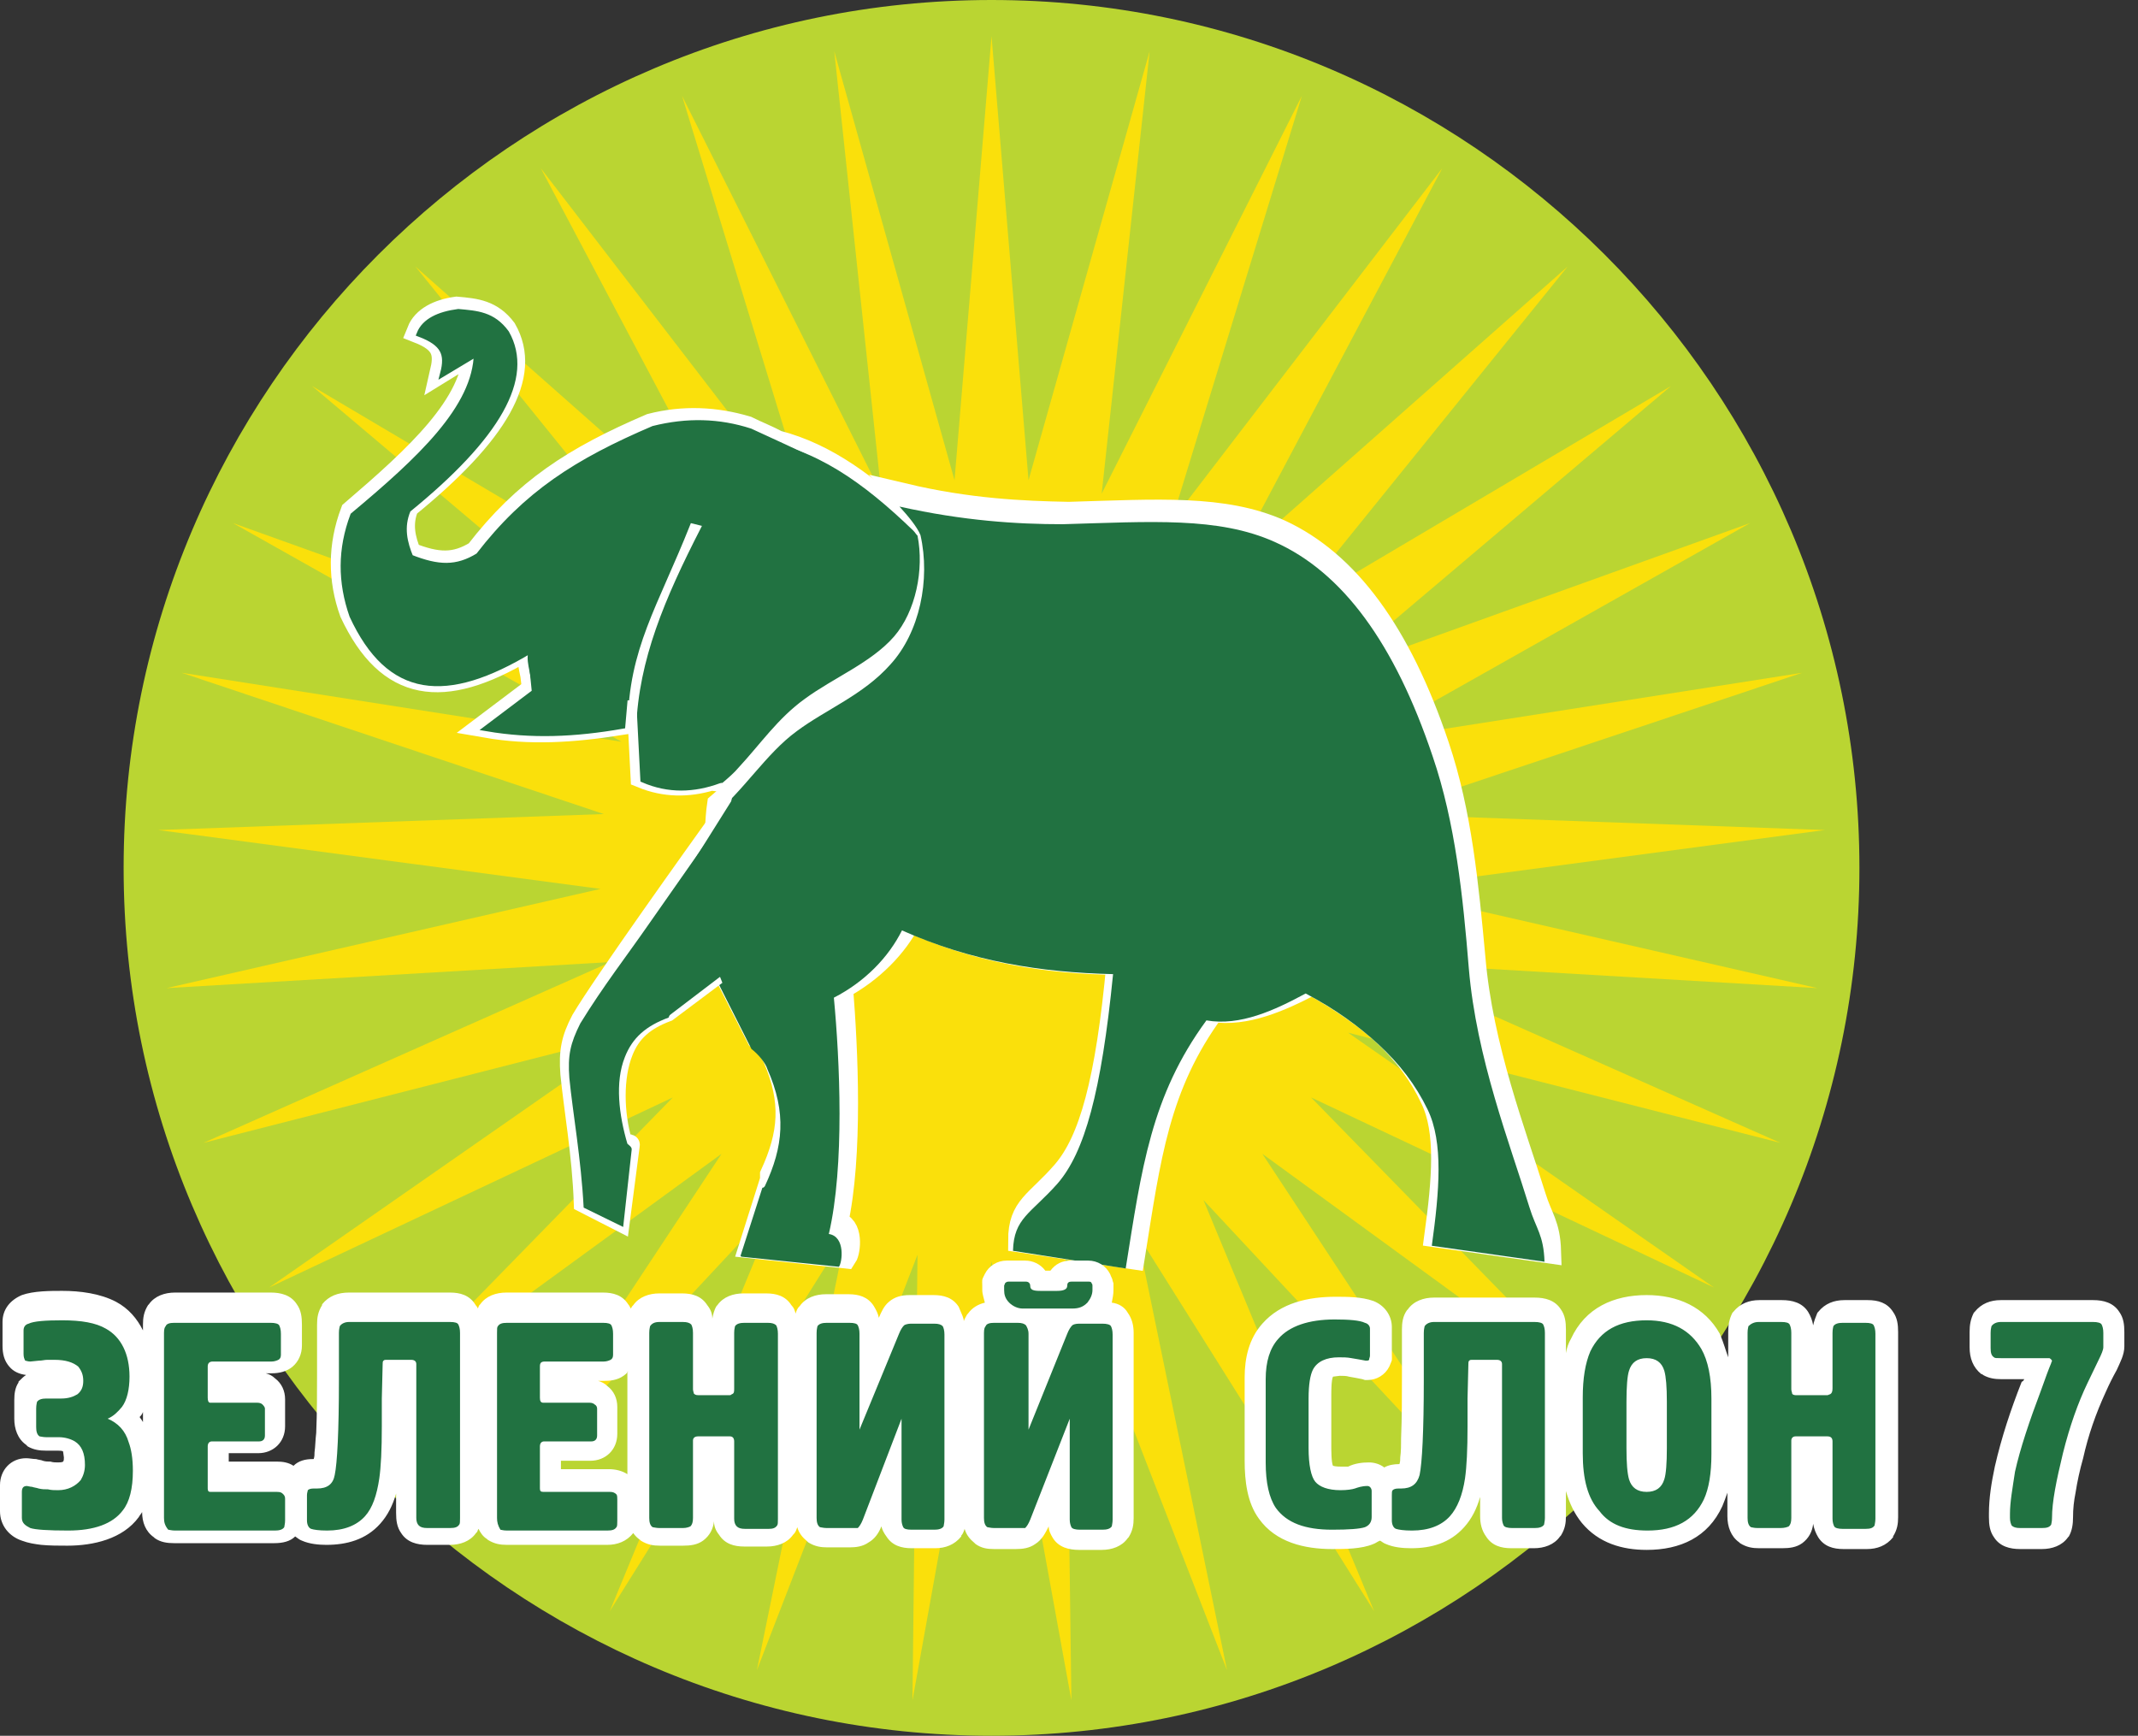 <svg width="101" height="82" viewBox="0 0 101 82" fill="none" xmlns="http://www.w3.org/2000/svg">
<rect x="0" y="0" width="101" height="82" fill="#333333" stroke="none"/>
<path fill-rule="evenodd" clip-rule="evenodd" d="M46.84 82C69.406 82 87.84 63.566 87.84 41C87.84 18.394 69.406 0 46.84 0C24.234 0 5.84 18.434 5.84 41C5.84 63.606 24.274 82 46.84 82Z" fill="#BAD532"/>
<path fill-rule="evenodd" clip-rule="evenodd" d="M46.84 1.708L48.588 22.685L54.309 2.423L52.044 23.321L61.5 4.529L55.342 24.632L68.134 7.946L58.282 26.539L74.054 12.594L60.824 28.962L78.941 18.235L62.89 31.823L82.675 24.711L64.36 35.041L85.138 31.783L65.155 38.457L86.211 39.212L65.353 41.993L85.853 46.681L64.837 45.449L84.105 53.991L63.685 48.787L80.967 60.824L61.937 51.846L76.636 66.903L59.633 54.508L71.194 72.068L56.852 56.693L64.916 76.12L53.713 58.282L57.964 78.901L50.336 59.275L50.614 80.331L46.84 59.593L43.105 80.331L43.344 59.275L35.756 78.901L39.967 58.282L28.803 76.12L36.828 56.693L22.486 72.068L34.087 54.508L17.083 66.903L31.783 51.846L12.713 60.824L29.995 48.787L9.614 53.991L28.843 45.449L7.866 46.681L28.366 41.993L7.469 39.212L28.525 38.457L8.581 31.783L29.359 35.041L11.005 24.711L30.829 31.823L14.739 18.235L32.855 28.962L19.626 12.594L35.398 26.539L25.545 7.946L38.378 24.632L32.22 4.529L41.635 23.321L39.411 2.423L45.092 22.685L46.84 1.708Z" fill="#FAE00B"/>
<path fill-rule="evenodd" clip-rule="evenodd" d="M34.048 36.829C33.889 36.829 33.73 36.789 33.571 36.789C32.498 37.107 31.425 37.107 30.353 36.67L30.154 32.776L29.479 32.737L29.28 34.167C27.016 34.524 25.029 34.644 22.963 34.286L25.228 32.578L25.148 31.902C25.069 31.505 24.95 31.028 25.029 30.71V30.671C24.989 30.631 24.91 30.631 24.751 30.71C20.937 32.975 18.355 32.657 16.607 28.923C16.05 27.373 16.05 25.784 16.646 24.195C19.706 21.573 22.407 19.11 22.447 16.527L20.897 17.481C21.096 16.607 20.897 16.09 19.785 15.653C20.023 15.057 20.699 14.7 21.573 14.581C22.486 14.66 23.202 14.739 23.837 15.574C25.069 17.719 23.48 20.46 19.229 23.917C18.871 24.751 19.07 25.506 19.348 26.181C20.659 26.698 21.493 26.738 22.526 26.102C24.791 23.162 27.135 21.652 30.75 20.103C32.3 19.706 33.809 19.785 35.279 20.222C35.756 20.46 36.272 20.659 36.709 20.897C39.014 21.493 41 22.963 43.106 24.989C43.185 25.069 43.225 25.188 43.304 25.228C43.622 26.777 43.225 28.764 42.192 29.956C41.119 31.227 39.331 31.902 38.02 32.895C36.749 33.809 35.915 35.041 34.882 36.153C34.604 36.312 34.326 36.59 34.048 36.829Z" fill="white" stroke="white" stroke-width="1.134" stroke-miterlimit="10"/>
<path fill-rule="evenodd" clip-rule="evenodd" d="M42.708 23.401C43.106 23.838 43.543 24.394 43.702 24.751C44.218 26.857 43.662 29.36 42.311 30.87C41.04 32.3 39.292 32.935 37.941 33.968C36.471 35.041 35.438 36.789 33.968 38.021C33.769 39.371 33.889 42.113 33.69 43.503C33.65 43.821 33.571 44.139 33.491 44.417L35.835 49.026C36.153 49.264 36.471 49.701 36.59 49.939C37.504 52.045 37.345 53.594 36.471 55.501V55.74L35.478 58.878L39.927 59.355C40.086 59.117 40.245 57.885 39.49 57.806C40.205 54.588 39.967 49.582 39.729 46.642C41.199 45.847 42.311 44.695 42.947 43.464C46.204 44.934 49.462 45.45 52.839 45.49C52.323 51.092 51.528 53.912 50.257 55.382C48.985 56.852 48.191 57.011 48.191 58.6L53.514 59.395C54.269 54.667 54.667 51.29 57.289 47.715C58.838 47.953 60.467 47.238 61.977 46.443C63.328 47.198 64.48 47.993 65.354 48.787C66.387 49.741 67.141 50.774 67.658 51.886C68.413 53.435 68.214 55.74 67.856 58.362L73.18 59.117C73.14 57.845 72.783 57.567 72.465 56.534C71.551 53.594 69.962 49.502 69.605 45.251C69.287 41.835 68.969 38.418 67.896 35.24C66.109 29.916 63.645 26.579 60.467 25.109C57.805 23.917 54.667 24.155 50.495 24.275C48.27 24.235 45.728 24.116 42.708 23.401Z" fill="white" stroke="white" stroke-width="1.134" stroke-miterlimit="10"/>
<path fill-rule="evenodd" clip-rule="evenodd" d="M42.491 23.931C42.888 24.368 43.325 24.884 43.484 25.282C43.961 27.387 43.444 29.89 42.054 31.4C40.782 32.83 39.035 33.505 37.644 34.538C36.174 35.611 35.141 37.359 33.631 38.591C33.472 39.941 33.592 42.683 33.353 44.073C33.313 44.391 33.234 44.669 33.194 44.987L35.499 49.556C35.816 49.794 36.174 50.231 36.253 50.509C37.167 52.575 37.008 54.164 36.134 56.032C36.094 56.071 36.094 56.111 36.015 56.111L34.982 59.329L35.022 59.369L39.63 59.846C39.789 59.647 39.948 58.415 39.154 58.296C39.908 55.078 39.67 50.072 39.392 47.132C40.862 46.377 41.974 45.225 42.61 43.954C45.907 45.424 49.165 45.941 52.582 46.02C52.026 51.622 51.231 54.442 49.96 55.912C48.688 57.343 47.894 57.541 47.854 59.091L53.178 59.925C53.933 55.197 54.37 51.781 56.992 48.205C58.581 48.483 60.21 47.728 61.68 46.934C63.11 47.688 64.183 48.483 65.097 49.317C66.129 50.271 66.884 51.264 67.441 52.416C68.195 53.966 67.997 56.27 67.639 58.852L72.963 59.607C72.923 58.336 72.565 58.058 72.248 57.025C71.334 54.045 69.745 49.993 69.387 45.742C69.109 42.325 68.751 38.869 67.679 35.73C65.891 30.407 63.428 27.03 60.21 25.599C57.548 24.407 54.37 24.646 50.198 24.765C48.053 24.765 45.51 24.606 42.491 23.931Z" fill="#217241"/>
<path fill-rule="evenodd" clip-rule="evenodd" d="M34.127 36.987C33.65 36.948 33.015 36.828 32.697 36.789C33.094 36.034 33.015 34.604 32.816 33.134C32.498 30.949 32.776 27.294 34.803 23.519L33.968 23.44C33.094 24.433 32.538 25.665 32.22 27.055C31.624 29.518 31.704 32.379 31.664 34.763L31.545 36.669L30.353 36.63L30.154 32.895L29.479 32.856L29.28 34.286L23.52 34.524C23.321 33.253 24.791 33.928 25.148 32.697C25.188 32.141 24.831 31.306 24.95 30.869C25.069 30.432 21.295 32.578 21.374 32.101C22.367 26.698 25.387 22.725 31.823 21.056C33.293 20.659 34.604 20.579 35.756 20.778C38.497 21.175 40.762 22.765 43.146 25.069C43.225 25.148 43.265 25.228 43.344 25.307C43.662 26.896 43.265 28.883 42.232 30.075C41.159 31.306 39.371 32.021 38.021 33.014C36.749 33.928 35.915 35.16 34.882 36.272C34.683 36.511 34.405 36.749 34.127 36.987Z" fill="#217241"/>
<path fill-rule="evenodd" clip-rule="evenodd" d="M29.399 34.286C27.134 34.683 25.108 34.763 23.002 34.405L25.267 32.697L25.068 30.71C21.056 33.134 18.394 32.856 16.646 29.082C16.09 27.492 16.09 25.943 16.685 24.354C19.824 21.732 22.486 19.269 22.526 16.686L20.936 17.64C21.175 16.726 20.976 16.209 19.824 15.773C20.062 15.177 20.738 14.859 21.651 14.739C22.526 14.819 23.28 14.859 23.916 15.733C25.108 17.838 23.519 20.619 19.268 24.076C18.91 24.91 19.109 25.665 19.387 26.34C20.698 26.857 21.572 26.896 22.605 26.261C24.869 23.321 27.253 21.811 30.869 20.262C32.458 19.864 33.967 19.904 35.437 20.381C36.55 20.898 37.623 21.374 38.655 21.891L33.967 36.868C32.776 37.305 31.584 37.345 30.392 36.829L30.193 32.975L29.518 32.935L29.399 34.286Z" fill="#217241" stroke="#217241" stroke-width="0.283" stroke-miterlimit="10"/>
<path fill-rule="evenodd" clip-rule="evenodd" d="M33.968 38.696C32.975 40.086 28.446 46.403 27.413 48.151C26.936 49.065 26.817 49.661 26.897 50.734C27.056 52.362 27.453 54.548 27.532 56.852L29.32 57.766L29.797 54.111C29.837 53.952 29.558 54.031 29.439 53.952C29.042 52.601 29.002 50.892 29.479 49.701C29.837 48.787 30.472 48.231 31.545 47.833L33.611 46.284L32.935 44.576L33.968 38.696Z" fill="white" stroke="white" stroke-width="0.85" stroke-miterlimit="10"/>
<path fill-rule="evenodd" clip-rule="evenodd" d="M34.207 38.577L30.591 43.741C29.598 45.172 28.486 46.602 27.413 48.35C26.936 49.303 26.817 49.859 26.897 50.932C27.056 52.561 27.453 54.746 27.572 57.05L29.439 57.964L29.837 54.349C29.876 54.19 29.718 54.111 29.638 54.031C29.241 52.68 29.042 51.131 29.519 49.939C29.876 49.025 30.512 48.469 31.585 48.072L32.935 44.576L34.207 38.577Z" fill="#217241"/>
<path fill-rule="evenodd" clip-rule="evenodd" d="M34.604 37.941L37.544 41.039L34.922 45.33L31.584 47.873L30.512 44.456L34.604 37.941Z" fill="#217241" stroke="#217241" stroke-width="0.198" stroke-miterlimit="10"/>
<path fill-rule="evenodd" clip-rule="evenodd" d="M33.015 24.91L32.697 24.831C31.147 28.724 29.797 30.671 29.757 34.246L29.956 34.365C30.075 31.147 31.306 28.247 33.015 24.91Z" fill="white" stroke="white" stroke-width="0.198" stroke-miterlimit="10"/>
<path fill-rule="evenodd" clip-rule="evenodd" d="M81.642 64.122V62.93C81.642 62.612 81.682 62.334 81.841 62.017L81.881 61.977C82.199 61.579 82.636 61.42 83.112 61.42H84.185C84.662 61.42 85.139 61.54 85.417 61.977C85.536 62.175 85.615 62.374 85.655 62.612C85.695 62.414 85.774 62.215 85.854 62.017L85.893 61.977C86.211 61.579 86.648 61.42 87.125 61.42H88.237C88.714 61.42 89.151 61.54 89.429 61.977C89.628 62.255 89.668 62.573 89.668 62.93V71.671C89.668 71.988 89.628 72.266 89.429 72.584V72.624C89.111 73.021 88.674 73.18 88.198 73.18H87.085C86.609 73.18 86.171 73.061 85.893 72.624C85.774 72.425 85.695 72.227 85.655 71.988C85.615 72.346 85.456 72.664 85.139 72.902C84.861 73.101 84.543 73.141 84.185 73.141H83.112C82.795 73.141 82.516 73.101 82.199 72.902L82.159 72.862C81.762 72.584 81.603 72.108 81.603 71.631V70.518C81.523 70.757 81.444 70.955 81.364 71.154C80.689 72.624 79.378 73.22 77.789 73.22C76.637 73.22 75.524 72.902 74.73 71.949C74.372 71.512 74.134 70.995 73.975 70.439V71.631C73.975 71.949 73.935 72.227 73.736 72.545L73.697 72.584C73.419 72.982 72.942 73.141 72.465 73.141H71.392C70.916 73.141 70.479 73.021 70.201 72.584C70.002 72.306 69.922 71.988 69.922 71.631V70.717C69.764 71.273 69.525 71.75 69.168 72.147C68.492 72.902 67.618 73.141 66.665 73.141C66.267 73.141 65.83 73.101 65.473 72.942C65.354 72.902 65.274 72.823 65.195 72.783C65.076 72.823 64.996 72.902 64.877 72.942C64.321 73.18 63.526 73.18 62.93 73.18C61.619 73.18 60.268 72.862 59.474 71.75C58.918 70.995 58.798 69.962 58.798 69.009V65.076C58.798 64.162 58.997 63.248 59.633 62.533C60.507 61.54 61.818 61.262 63.089 61.262C63.645 61.262 64.321 61.262 64.877 61.46C65.393 61.659 65.751 62.136 65.751 62.692V63.963C65.751 64.36 65.791 64.162 65.632 64.559C65.433 64.956 65.036 65.195 64.599 65.195H64.48L64.361 65.155C64.162 65.115 63.963 65.076 63.725 65.036C63.606 64.996 63.447 64.996 63.288 64.996C63.248 64.996 63.01 65.036 62.97 65.036C62.891 65.195 62.891 65.751 62.891 65.95V68.294C62.891 68.492 62.891 69.088 62.97 69.247C63.089 69.287 63.328 69.287 63.407 69.287C63.526 69.287 63.606 69.287 63.685 69.287C64.003 69.128 64.361 69.088 64.678 69.088C64.917 69.088 65.195 69.168 65.393 69.326C65.592 69.207 65.87 69.168 66.069 69.168H66.109C66.148 69.048 66.148 68.969 66.148 68.85C66.188 68.572 66.188 68.254 66.188 67.936C66.228 66.983 66.228 66.029 66.228 65.036V62.811C66.228 62.493 66.267 62.175 66.466 61.897L66.506 61.858C66.784 61.46 67.261 61.301 67.737 61.301H72.505C72.982 61.301 73.458 61.42 73.736 61.858C73.935 62.136 73.975 62.453 73.975 62.811V63.923C74.014 63.685 74.094 63.447 74.213 63.248C74.889 61.778 76.239 61.182 77.789 61.182C79.259 61.182 80.53 61.738 81.245 63.01C81.444 63.486 81.523 63.804 81.642 64.122ZM45.529 62.414C45.569 62.295 45.648 62.175 45.688 62.096L45.728 62.056C45.926 61.778 46.205 61.619 46.522 61.54C46.483 61.341 46.403 61.142 46.403 60.944V60.745C46.403 60.427 46.363 60.507 46.522 60.189C46.721 59.792 47.118 59.553 47.555 59.553H48.429C48.787 59.553 49.144 59.712 49.383 60.03H49.621C49.859 59.712 50.177 59.553 50.575 59.553H51.409C51.846 59.553 52.243 59.792 52.442 60.189C52.482 60.308 52.561 60.427 52.561 60.507L52.601 60.626V60.944C52.601 61.142 52.561 61.341 52.521 61.54C52.839 61.579 53.117 61.738 53.276 62.017C53.475 62.295 53.554 62.612 53.554 62.97V71.71C53.554 72.028 53.514 72.306 53.316 72.624L53.276 72.664C52.998 73.061 52.521 73.22 52.045 73.22H50.972C50.495 73.22 50.018 73.101 49.74 72.664C49.621 72.465 49.542 72.306 49.542 72.108C49.383 72.425 49.224 72.743 48.906 72.942C48.628 73.141 48.31 73.18 47.992 73.18H46.959C46.642 73.18 46.363 73.141 46.085 72.942L46.045 72.902C45.807 72.704 45.648 72.505 45.569 72.227C45.529 72.346 45.489 72.465 45.41 72.545V72.584C45.092 72.982 44.655 73.141 44.178 73.141H43.066C42.589 73.141 42.152 73.021 41.874 72.584C41.755 72.425 41.675 72.266 41.636 72.108C41.517 72.425 41.318 72.704 41.04 72.862C40.762 73.061 40.444 73.101 40.126 73.101H39.093C38.775 73.101 38.497 73.061 38.179 72.862L38.139 72.823C37.901 72.624 37.742 72.425 37.663 72.147C37.623 72.266 37.583 72.386 37.504 72.465L37.464 72.505C37.186 72.902 36.709 73.061 36.233 73.061H35.16C34.683 73.061 34.246 72.942 33.968 72.505C33.809 72.306 33.73 72.108 33.73 71.869C33.69 72.227 33.531 72.545 33.213 72.783C32.935 72.982 32.617 73.021 32.26 73.021H31.187C30.869 73.021 30.591 72.982 30.273 72.783L30.233 72.743C30.114 72.664 29.995 72.545 29.916 72.425C29.598 72.823 29.161 72.982 28.684 72.982H23.956C23.639 72.982 23.36 72.942 23.043 72.743L23.003 72.704C22.804 72.584 22.685 72.386 22.606 72.227C22.566 72.266 22.566 72.346 22.526 72.386L22.486 72.425C22.208 72.823 21.732 72.982 21.255 72.982H20.182C19.705 72.982 19.229 72.862 18.951 72.425C18.752 72.147 18.712 71.829 18.712 71.472V70.558C18.553 71.114 18.315 71.591 17.957 71.988C17.282 72.743 16.368 72.982 15.415 72.982C15.057 72.982 14.62 72.942 14.263 72.783C14.143 72.743 14.064 72.664 13.945 72.584C13.706 72.823 13.349 72.902 12.952 72.902H8.224C7.906 72.902 7.588 72.862 7.31 72.664L7.27 72.624C6.873 72.346 6.714 71.909 6.714 71.432C6.674 71.512 6.595 71.591 6.555 71.671C5.8 72.704 4.41 73.021 3.178 73.021C2.781 73.021 2.344 73.021 1.947 72.982C1.629 72.942 1.351 72.902 1.033 72.783C0.437 72.584 0 72.068 0 71.392V70.161C0 69.446 0.516 68.889 1.232 68.889C1.391 68.889 1.549 68.929 1.708 68.929C1.828 68.969 1.947 68.969 2.026 69.009C2.145 69.048 2.265 69.048 2.384 69.048C2.503 69.088 2.622 69.088 2.741 69.088C2.781 69.088 2.94 69.088 2.98 69.048C3.019 69.009 3.019 68.929 3.019 68.85C3.019 68.81 2.98 68.611 2.98 68.572C2.94 68.532 2.821 68.532 2.741 68.532H2.185C1.867 68.532 1.589 68.492 1.311 68.333L1.271 68.294L1.232 68.254C0.834 67.976 0.675 67.499 0.675 67.022V66.148C0.675 65.83 0.715 65.552 0.874 65.314V65.274L0.914 65.234C1.033 65.115 1.112 65.036 1.232 64.956C0.914 64.917 0.636 64.797 0.437 64.559C0.199 64.281 0.119 63.963 0.119 63.566V62.453C0.119 61.858 0.477 61.42 1.033 61.182C1.589 60.983 2.384 60.983 2.94 60.983C3.774 60.983 4.728 61.103 5.483 61.5C6.078 61.818 6.476 62.295 6.754 62.851V62.573C6.754 62.255 6.794 61.977 6.992 61.659L7.032 61.619C7.31 61.222 7.787 61.063 8.264 61.063H12.793C13.269 61.063 13.746 61.182 14.024 61.619C14.223 61.897 14.263 62.215 14.263 62.573V63.566C14.263 63.963 14.104 64.321 13.826 64.559C13.547 64.797 13.19 64.877 12.832 64.877H12.554C12.713 64.917 12.872 64.996 12.991 65.115C13.309 65.354 13.468 65.711 13.468 66.109V67.38C13.468 68.135 12.912 68.651 12.197 68.651H10.806V69.048H13.071C13.349 69.048 13.627 69.088 13.865 69.247C14.104 69.009 14.421 68.929 14.779 68.929H14.819C14.858 68.81 14.858 68.731 14.858 68.611C14.898 68.333 14.898 68.016 14.938 67.698C14.978 66.744 14.978 65.791 14.978 64.797V62.573C14.978 62.255 15.017 61.977 15.216 61.659V61.619C15.534 61.222 15.971 61.063 16.487 61.063H21.255C21.732 61.063 22.169 61.182 22.447 61.619C22.486 61.699 22.566 61.738 22.566 61.818C22.606 61.778 22.606 61.699 22.645 61.659L22.685 61.619C22.963 61.222 23.44 61.063 23.917 61.063H28.485C28.962 61.063 29.399 61.182 29.677 61.619C29.717 61.659 29.757 61.738 29.797 61.818C29.836 61.778 29.836 61.738 29.876 61.699L29.916 61.659C30.194 61.262 30.671 61.103 31.147 61.103H32.22C32.697 61.103 33.134 61.222 33.412 61.659C33.571 61.858 33.65 62.056 33.65 62.295C33.69 62.096 33.73 61.897 33.849 61.699L33.889 61.659C34.167 61.262 34.643 61.103 35.12 61.103H36.193C36.67 61.103 37.107 61.222 37.385 61.659C37.504 61.778 37.544 61.897 37.583 62.056C37.623 61.937 37.663 61.818 37.742 61.738L37.782 61.699C38.06 61.301 38.537 61.142 39.014 61.142H40.086C40.563 61.142 41 61.262 41.278 61.699C41.397 61.897 41.477 62.056 41.517 62.255C41.636 61.977 41.755 61.699 41.993 61.5C42.271 61.262 42.589 61.182 42.986 61.182H44.099C44.576 61.182 45.013 61.301 45.291 61.738C45.45 62.136 45.529 62.255 45.529 62.414ZM95.627 65.155H94.554C94.236 65.155 93.958 65.115 93.68 64.956L93.641 64.917H93.601C93.204 64.599 93.045 64.162 93.045 63.645V62.93C93.045 62.612 93.084 62.334 93.243 62.017L93.283 61.977C93.601 61.579 94.038 61.42 94.514 61.42H98.885C99.362 61.42 99.838 61.54 100.116 61.977C100.315 62.255 100.355 62.573 100.355 62.93V63.606C100.355 64.003 100.156 64.361 99.997 64.718C99.799 65.076 99.639 65.393 99.481 65.751C99.004 66.784 98.646 67.817 98.408 68.889C98.249 69.446 98.13 70.002 98.05 70.518C97.971 70.916 97.931 71.273 97.931 71.671C97.931 71.988 97.891 72.306 97.733 72.584L97.693 72.624C97.415 73.021 96.938 73.18 96.461 73.18H95.428C94.952 73.18 94.475 73.061 94.197 72.624C93.998 72.346 93.958 72.028 93.958 71.671V71.512C93.958 70.757 94.078 70.042 94.236 69.287C94.554 67.896 94.991 66.585 95.508 65.274C95.547 65.274 95.587 65.234 95.627 65.155ZM29.677 64.797C29.638 64.837 29.598 64.877 29.558 64.917C29.28 65.155 28.962 65.234 28.565 65.234H28.247C28.406 65.274 28.565 65.354 28.684 65.473C29.002 65.711 29.161 66.069 29.161 66.466V67.737C29.161 68.492 28.605 69.009 27.89 69.009H26.499V69.406H28.764C29.081 69.406 29.399 69.486 29.638 69.644V64.797H29.677ZM6.754 67.181V66.704C6.714 66.824 6.635 66.903 6.595 66.943C6.674 67.062 6.714 67.102 6.754 67.181Z" fill="white"/>
<path d="M1.113 63.963V62.851C1.113 62.692 1.192 62.573 1.351 62.533C1.589 62.414 2.146 62.374 2.94 62.374C3.854 62.374 4.529 62.493 5.006 62.771C5.721 63.169 6.118 63.963 6.118 65.036C6.118 65.632 5.999 66.148 5.761 66.466C5.562 66.704 5.364 66.903 5.086 67.022C5.562 67.221 5.92 67.579 6.079 68.135C6.198 68.453 6.277 68.89 6.277 69.486C6.277 70.32 6.118 70.956 5.801 71.353C5.324 71.988 4.45 72.306 3.218 72.306C2.265 72.306 1.669 72.266 1.43 72.187C1.192 72.068 1.033 71.949 1.033 71.71V70.479C1.033 70.28 1.113 70.201 1.272 70.201C1.311 70.201 1.43 70.24 1.51 70.24C1.629 70.28 1.709 70.28 1.828 70.32C1.987 70.359 2.106 70.359 2.265 70.359C2.424 70.399 2.583 70.399 2.742 70.399C3.218 70.399 3.576 70.201 3.814 69.922C3.933 69.724 4.013 69.486 4.013 69.207C4.013 68.651 3.854 68.294 3.536 68.095C3.337 67.976 3.059 67.896 2.781 67.896H2.185C2.026 67.896 1.907 67.857 1.868 67.857C1.748 67.777 1.709 67.618 1.709 67.42V66.546C1.709 66.347 1.748 66.267 1.748 66.228C1.828 66.109 1.987 66.069 2.185 66.069H2.9C3.218 66.069 3.457 65.989 3.655 65.87C3.854 65.711 3.933 65.513 3.933 65.234C3.933 64.956 3.854 64.758 3.695 64.559C3.457 64.361 3.099 64.241 2.583 64.241C2.424 64.241 2.305 64.241 2.225 64.241C2.106 64.241 1.987 64.281 1.828 64.281L1.43 64.321C1.311 64.321 1.232 64.281 1.192 64.281C1.152 64.202 1.113 64.122 1.113 63.963ZM7.747 71.71V62.97C7.747 62.771 7.787 62.692 7.827 62.652C7.867 62.533 8.025 62.493 8.224 62.493H12.793C12.992 62.493 13.15 62.533 13.19 62.612C13.23 62.692 13.27 62.811 13.27 63.01V64.003C13.27 64.122 13.23 64.202 13.15 64.241C13.071 64.281 12.952 64.321 12.833 64.321H10.052C9.893 64.321 9.813 64.4 9.813 64.559V66.029C9.813 66.188 9.853 66.267 9.932 66.267H12.157C12.276 66.267 12.356 66.307 12.396 66.347C12.435 66.387 12.515 66.466 12.515 66.546V67.817C12.515 68.016 12.396 68.095 12.237 68.095H10.012C9.893 68.095 9.813 68.174 9.813 68.333V70.32C9.813 70.439 9.853 70.479 9.932 70.479H13.071C13.27 70.479 13.309 70.519 13.389 70.598C13.468 70.677 13.468 70.757 13.468 70.836V71.829C13.468 71.988 13.428 72.108 13.428 72.147C13.349 72.266 13.19 72.306 12.992 72.306H8.264C8.105 72.306 7.986 72.266 7.946 72.266C7.787 72.068 7.747 71.909 7.747 71.71ZM16.488 62.453H21.255C21.494 62.453 21.613 62.493 21.652 62.573C21.692 62.652 21.732 62.771 21.732 62.97V71.71C21.732 71.869 21.732 71.988 21.692 72.028C21.613 72.147 21.494 72.187 21.255 72.187H20.182C19.984 72.187 19.865 72.147 19.785 72.068C19.706 71.988 19.666 71.869 19.666 71.71V64.44C19.666 64.321 19.587 64.241 19.428 64.241H18.236C18.196 64.241 18.156 64.241 18.116 64.281C18.077 64.321 18.077 64.361 18.077 64.44L18.037 66.069V67.38C18.037 68.492 17.997 69.287 17.918 69.843C17.799 70.638 17.6 71.234 17.242 71.631C16.845 72.068 16.249 72.306 15.455 72.306C15.057 72.306 14.819 72.266 14.7 72.227C14.581 72.187 14.501 72.028 14.501 71.829V70.638C14.501 70.519 14.541 70.439 14.541 70.399C14.581 70.359 14.66 70.32 14.819 70.32H14.978C15.455 70.32 15.733 70.121 15.812 69.684C15.931 69.128 16.011 67.618 16.011 65.195V62.97C16.011 62.771 16.051 62.692 16.051 62.652C16.13 62.533 16.289 62.453 16.488 62.453ZM23.48 71.71V62.97C23.48 62.771 23.48 62.692 23.52 62.652C23.599 62.533 23.718 62.493 23.957 62.493H28.486C28.724 62.493 28.843 62.533 28.883 62.612C28.923 62.692 28.962 62.811 28.962 63.01V64.003C28.962 64.122 28.923 64.202 28.843 64.241C28.764 64.281 28.645 64.321 28.525 64.321H25.744C25.546 64.321 25.506 64.4 25.506 64.559V66.029C25.506 66.188 25.546 66.267 25.665 66.267H27.85C27.969 66.267 28.049 66.307 28.088 66.347C28.168 66.387 28.208 66.466 28.208 66.546V67.817C28.208 68.016 28.088 68.095 27.93 68.095H25.705C25.585 68.095 25.506 68.174 25.506 68.333V70.32C25.506 70.439 25.546 70.479 25.665 70.479H28.803C28.962 70.479 29.042 70.519 29.121 70.598C29.161 70.638 29.161 70.757 29.161 70.836V71.829C29.161 71.988 29.161 72.108 29.121 72.147C29.042 72.266 28.923 72.306 28.684 72.306H23.957C23.758 72.306 23.678 72.266 23.639 72.266C23.52 72.068 23.48 71.909 23.48 71.71ZM31.148 62.453H32.26C32.459 62.453 32.578 62.493 32.657 62.573C32.697 62.652 32.737 62.771 32.737 62.97V65.632C32.737 65.711 32.776 65.791 32.776 65.831C32.816 65.87 32.856 65.91 32.975 65.91H34.485C34.525 65.91 34.564 65.87 34.564 65.87C34.683 65.831 34.683 65.751 34.683 65.592V62.97C34.683 62.771 34.723 62.692 34.723 62.652C34.803 62.533 34.962 62.493 35.16 62.493H36.273C36.471 62.493 36.59 62.533 36.67 62.612C36.709 62.692 36.749 62.811 36.749 63.01V71.75C36.749 71.909 36.749 72.028 36.71 72.068C36.63 72.187 36.511 72.227 36.312 72.227H35.2C35.001 72.227 34.882 72.187 34.803 72.108C34.723 72.028 34.683 71.909 34.683 71.75V68.095C34.683 67.936 34.604 67.857 34.485 67.857H32.975C32.816 67.857 32.737 67.936 32.737 68.055V71.71C32.737 71.909 32.697 72.028 32.617 72.108C32.538 72.147 32.419 72.187 32.26 72.187H31.148C30.989 72.187 30.869 72.147 30.83 72.147C30.71 72.068 30.671 71.909 30.671 71.71V62.97C30.671 62.771 30.71 62.692 30.71 62.652C30.79 62.533 30.909 62.453 31.148 62.453ZM40.087 72.187H39.053C38.895 72.187 38.775 72.147 38.736 72.147C38.617 72.068 38.577 71.909 38.577 71.71V62.97C38.577 62.771 38.617 62.692 38.617 62.652C38.696 62.533 38.855 62.493 39.053 62.493H40.126C40.365 62.493 40.484 62.533 40.523 62.612C40.563 62.692 40.603 62.811 40.603 63.01V67.539L42.47 63.01C42.55 62.811 42.629 62.692 42.709 62.612C42.748 62.573 42.907 62.533 43.026 62.533H44.139C44.337 62.533 44.457 62.573 44.536 62.652C44.576 62.732 44.616 62.851 44.616 63.05V71.79C44.616 71.949 44.576 72.068 44.576 72.108C44.496 72.227 44.337 72.266 44.139 72.266H43.066C42.828 72.266 42.709 72.227 42.669 72.147C42.629 72.068 42.589 71.949 42.589 71.79V67.022L40.762 71.79C40.682 71.988 40.603 72.108 40.523 72.187C40.365 72.187 40.245 72.187 40.087 72.187ZM50.654 61.818H48.31C48.072 61.818 47.834 61.699 47.675 61.54C47.476 61.341 47.436 61.142 47.436 60.944V60.745C47.436 60.706 47.476 60.666 47.476 60.626C47.516 60.586 47.556 60.547 47.635 60.547H48.469C48.588 60.547 48.668 60.626 48.668 60.745C48.668 60.944 48.827 60.984 49.145 60.984H49.939C50.257 60.984 50.416 60.904 50.416 60.745C50.416 60.626 50.456 60.547 50.615 60.547H51.449C51.528 60.547 51.568 60.586 51.568 60.626C51.608 60.666 51.608 60.706 51.608 60.745V60.944C51.608 61.142 51.528 61.341 51.369 61.54C51.171 61.738 50.972 61.818 50.654 61.818ZM47.992 72.187H46.96C46.801 72.187 46.681 72.147 46.642 72.147C46.523 72.068 46.483 71.909 46.483 71.71V62.97C46.483 62.771 46.523 62.692 46.562 62.652C46.602 62.533 46.761 62.493 46.96 62.493H48.072C48.271 62.493 48.39 62.533 48.469 62.612C48.509 62.692 48.588 62.811 48.588 63.01V67.539L50.416 63.01C50.495 62.811 50.575 62.692 50.654 62.612C50.694 62.573 50.813 62.533 50.972 62.533H52.085C52.283 62.533 52.442 62.573 52.482 62.652C52.522 62.732 52.561 62.851 52.561 63.05V71.79C52.561 71.949 52.522 72.068 52.522 72.108C52.442 72.227 52.283 72.266 52.085 72.266H51.012C50.813 72.266 50.654 72.227 50.615 72.147C50.575 72.068 50.535 71.949 50.535 71.79V67.022L48.668 71.79C48.588 71.988 48.509 72.108 48.429 72.187C48.271 72.187 48.151 72.187 47.992 72.187ZM64.718 62.771V64.043C64.718 64.122 64.678 64.162 64.678 64.241C64.639 64.281 64.599 64.281 64.52 64.281C64.321 64.241 64.083 64.202 63.844 64.162C63.646 64.122 63.447 64.122 63.248 64.122C62.652 64.122 62.215 64.321 62.017 64.718C61.898 64.957 61.818 65.394 61.818 66.069V68.413C61.818 69.207 61.937 69.764 62.136 70.002C62.335 70.24 62.732 70.399 63.328 70.399C63.646 70.399 63.884 70.359 64.003 70.32C64.122 70.28 64.321 70.201 64.599 70.201C64.718 70.201 64.798 70.32 64.798 70.439V71.671C64.798 71.909 64.678 72.068 64.48 72.147C64.242 72.227 63.725 72.266 62.931 72.266C61.659 72.266 60.785 71.949 60.269 71.234C59.951 70.757 59.792 70.042 59.792 69.088V65.155C59.792 64.321 59.991 63.685 60.388 63.248C60.904 62.652 61.818 62.334 63.05 62.334C63.725 62.334 64.242 62.374 64.48 62.493C64.639 62.533 64.718 62.652 64.718 62.771ZM67.738 62.453H72.505C72.704 62.453 72.863 62.493 72.902 62.573C72.942 62.652 72.982 62.771 72.982 62.97V71.71C72.982 71.869 72.942 71.988 72.942 72.028C72.863 72.147 72.704 72.187 72.505 72.187H71.432C71.234 72.187 71.075 72.147 71.035 72.068C70.995 71.988 70.956 71.869 70.956 71.71V64.44C70.956 64.321 70.876 64.241 70.717 64.241H69.525C69.486 64.241 69.446 64.241 69.406 64.281C69.367 64.321 69.367 64.361 69.367 64.44L69.327 66.069V67.38C69.327 68.492 69.287 69.287 69.208 69.843C69.088 70.638 68.85 71.234 68.493 71.631C68.095 72.068 67.499 72.306 66.705 72.306C66.307 72.306 66.069 72.266 65.95 72.227C65.831 72.187 65.751 72.028 65.751 71.829V70.638C65.751 70.519 65.751 70.439 65.791 70.399C65.831 70.359 65.91 70.32 66.069 70.32H66.188C66.665 70.32 66.943 70.121 67.062 69.684C67.181 69.128 67.261 67.618 67.261 65.195V62.97C67.261 62.771 67.301 62.692 67.301 62.652C67.38 62.533 67.539 62.453 67.738 62.453ZM74.77 68.651V66.029C74.77 65.115 74.889 64.4 75.127 63.844C75.604 62.851 76.478 62.374 77.789 62.374C79.021 62.374 79.855 62.851 80.371 63.725C80.689 64.281 80.848 65.076 80.848 66.069V68.691C80.848 69.605 80.729 70.32 80.491 70.836C80.014 71.829 79.14 72.306 77.829 72.306C76.796 72.306 76.041 72.028 75.564 71.392C75.008 70.797 74.77 69.883 74.77 68.651ZM78.743 68.413V66.228C78.743 65.513 78.703 65.036 78.623 64.758C78.504 64.361 78.226 64.162 77.789 64.162C77.352 64.162 77.074 64.361 76.955 64.758C76.875 64.996 76.835 65.513 76.835 66.228V68.413C76.835 69.128 76.875 69.605 76.955 69.883C77.074 70.28 77.352 70.479 77.789 70.479C78.226 70.479 78.504 70.28 78.623 69.883C78.703 69.644 78.743 69.128 78.743 68.413ZM83.073 62.453H84.146C84.384 62.453 84.503 62.493 84.543 62.573C84.583 62.652 84.622 62.771 84.622 62.97V65.632C84.622 65.711 84.662 65.791 84.662 65.831C84.662 65.87 84.742 65.91 84.821 65.91H86.331C86.37 65.91 86.41 65.87 86.45 65.87C86.529 65.831 86.569 65.751 86.569 65.592V62.97C86.569 62.771 86.609 62.692 86.609 62.652C86.688 62.533 86.847 62.493 87.046 62.493H88.118C88.357 62.493 88.476 62.533 88.516 62.612C88.555 62.692 88.595 62.811 88.595 63.01V71.75C88.595 71.909 88.555 72.028 88.555 72.068C88.476 72.187 88.357 72.227 88.118 72.227H87.046C86.847 72.227 86.688 72.187 86.648 72.108C86.609 72.028 86.569 71.909 86.569 71.75V68.095C86.569 67.936 86.49 67.857 86.331 67.857H84.821C84.702 67.857 84.622 67.936 84.622 68.055V71.71C84.622 71.909 84.583 72.028 84.503 72.108C84.424 72.147 84.305 72.187 84.106 72.187H83.033C82.835 72.187 82.755 72.147 82.715 72.147C82.596 72.068 82.556 71.909 82.556 71.71V62.97C82.556 62.771 82.596 62.692 82.596 62.652C82.715 62.533 82.874 62.453 83.073 62.453ZM94.515 62.453H98.885C99.084 62.453 99.243 62.493 99.282 62.573C99.322 62.652 99.362 62.771 99.362 62.97V63.645C99.362 63.765 99.282 63.963 99.123 64.281C98.964 64.599 98.805 64.956 98.607 65.354C98.17 66.267 97.772 67.38 97.455 68.651C97.137 69.962 96.938 70.956 96.938 71.71C96.938 71.909 96.898 71.988 96.898 72.028C96.819 72.147 96.7 72.187 96.462 72.187H95.429C95.23 72.187 95.111 72.147 95.031 72.068C94.992 71.988 94.952 71.869 94.952 71.71V71.512C94.952 70.956 95.071 70.32 95.19 69.525C95.428 68.453 95.866 67.141 96.422 65.672C96.62 65.115 96.779 64.678 96.898 64.4C96.898 64.361 96.938 64.321 96.938 64.281C96.898 64.202 96.819 64.162 96.819 64.162H94.515C94.316 64.162 94.237 64.162 94.197 64.122C94.078 64.043 94.038 63.923 94.038 63.685V62.97C94.038 62.771 94.078 62.692 94.078 62.652C94.157 62.533 94.316 62.453 94.515 62.453Z" fill="#217241"/>
</svg>
